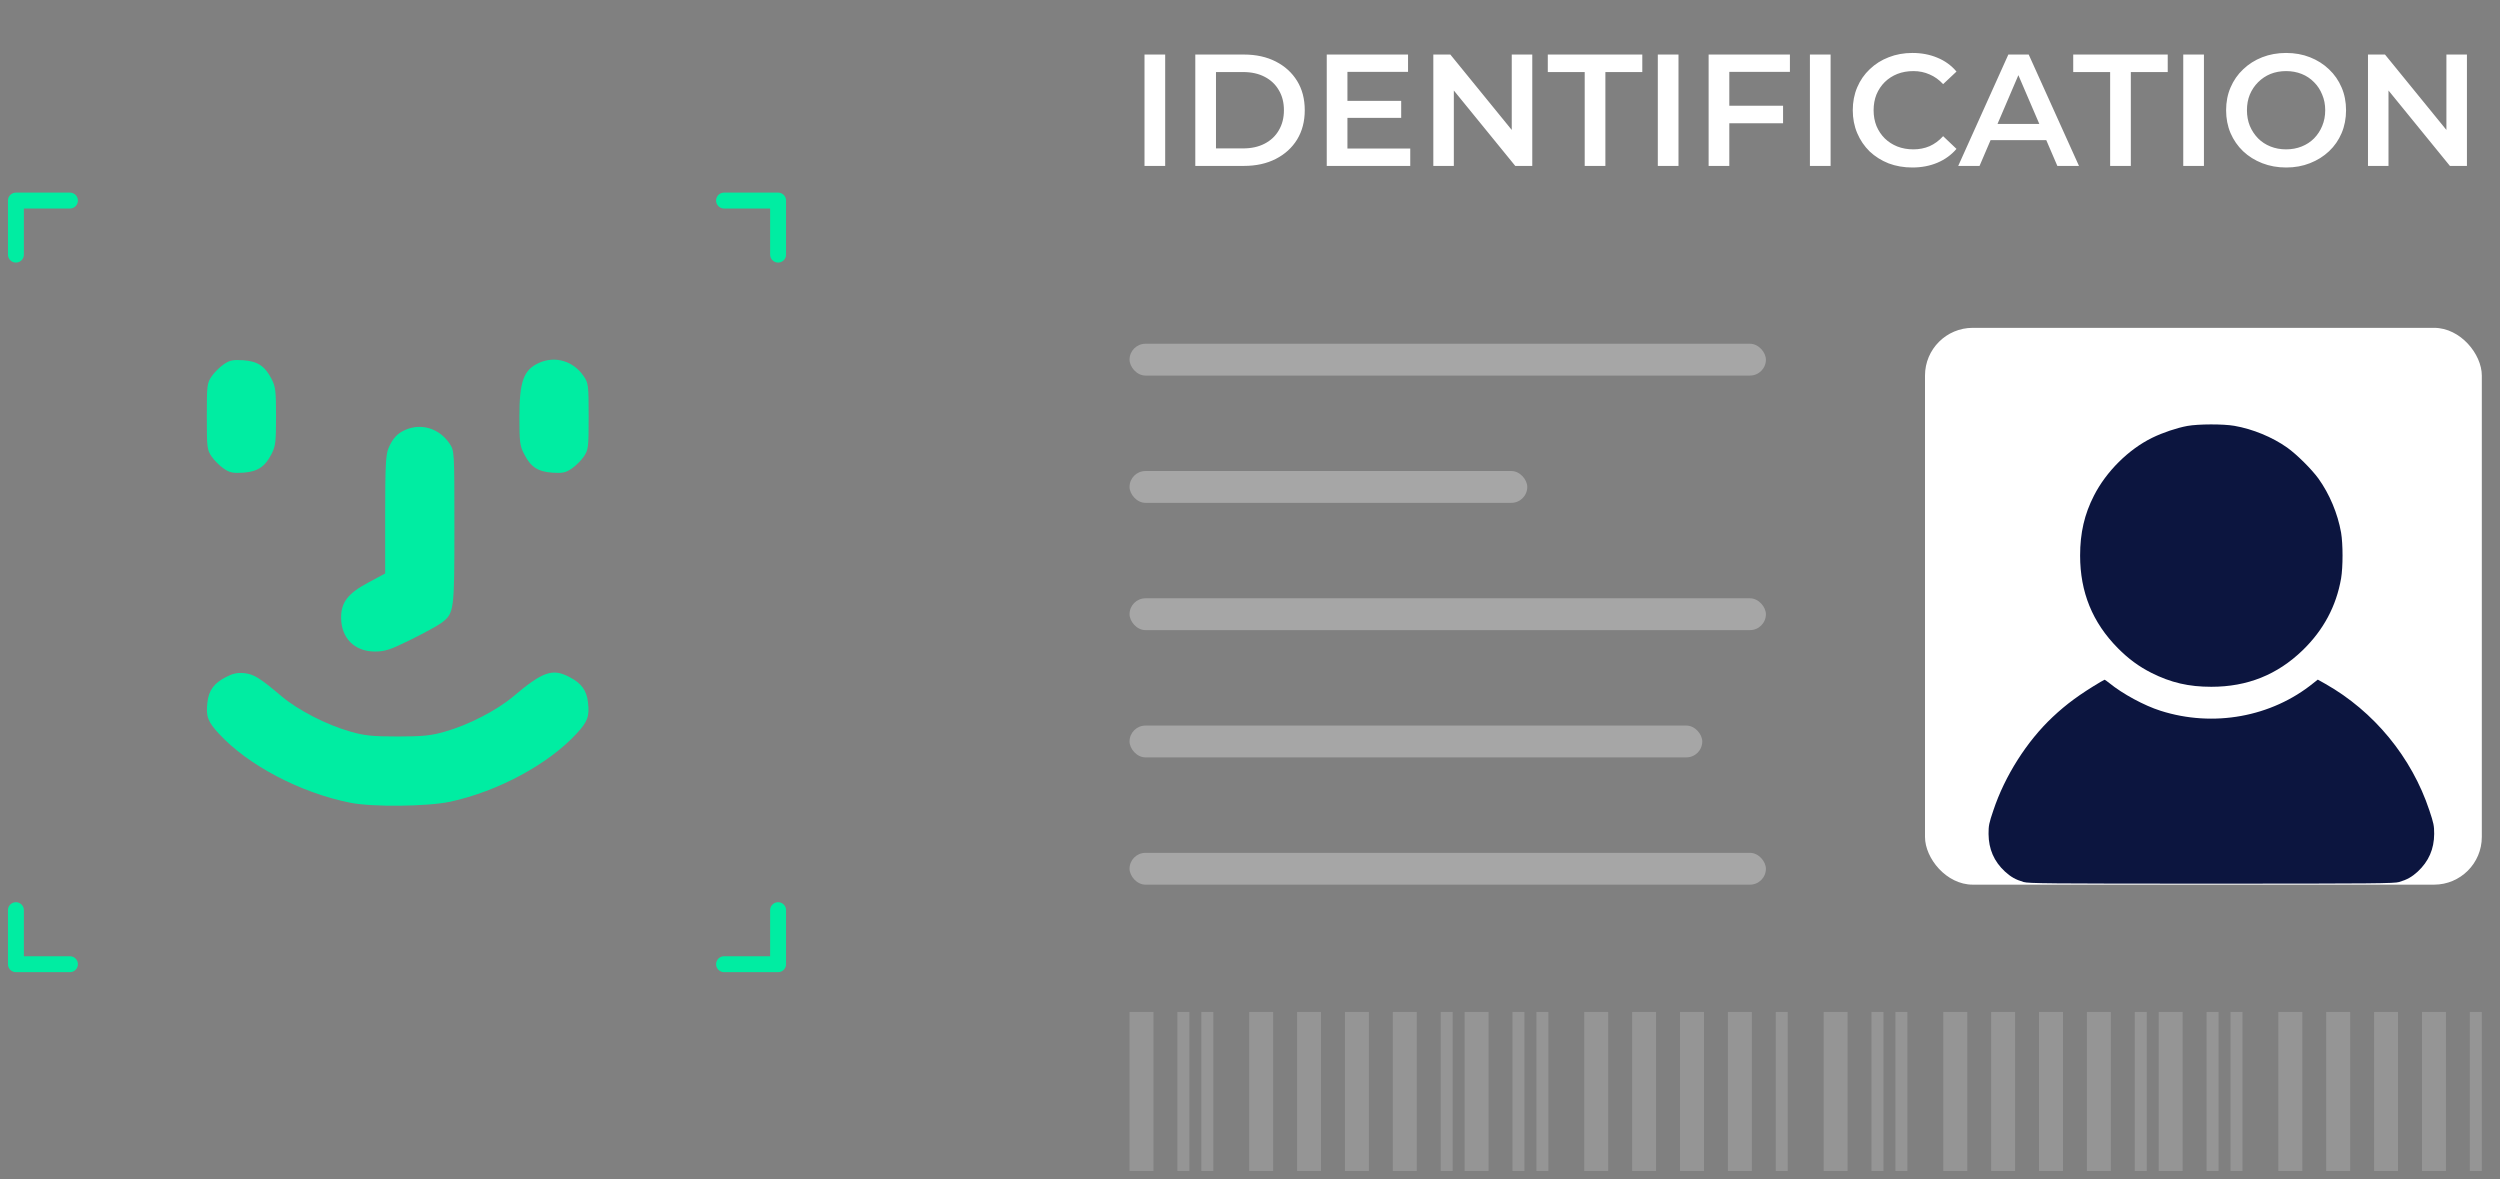 <?xml version="1.0" encoding="UTF-8"?> <svg xmlns="http://www.w3.org/2000/svg" width="176" height="83" viewBox="0 0 176 83" fill="none"><rect x="0" y="0" width="176" height="83" fill="#808080" stroke="none"/> <path d="M4.924 67.88H1.12V64.075" stroke="#00EDA2" stroke-width="1.12" stroke-linecap="round" stroke-linejoin="round"></path> <path d="M4.924 14.12H1.12V17.925" stroke="#00EDA2" stroke-width="1.12" stroke-linecap="round" stroke-linejoin="round"></path> <path d="M50.973 14.12H54.778V17.925" stroke="#00EDA2" stroke-width="1.12" stroke-linecap="round" stroke-linejoin="round"></path> <path d="M50.973 67.88H54.778V64.075" stroke="#00EDA2" stroke-width="1.12" stroke-linecap="round" stroke-linejoin="round"></path> <path d="M15.741 25.656C15.461 25.848 15.077 26.232 14.899 26.498C14.575 26.97 14.56 27.148 14.56 29.319C14.56 31.49 14.575 31.667 14.899 32.14C15.077 32.405 15.461 32.789 15.741 32.981C16.169 33.277 16.391 33.321 17.115 33.277C18.134 33.203 18.636 32.878 19.108 31.977C19.404 31.401 19.433 31.106 19.433 29.319C19.433 27.532 19.404 27.236 19.108 26.66C18.636 25.759 18.134 25.434 17.115 25.36C16.391 25.316 16.169 25.36 15.741 25.656Z" fill="#00EDA2"></path> <path d="M37.969 25.538C36.861 26.025 36.566 26.837 36.566 29.363C36.566 31.106 36.596 31.401 36.906 31.977C37.364 32.878 37.866 33.203 38.885 33.277C39.608 33.321 39.83 33.277 40.258 32.981C40.539 32.789 40.923 32.405 41.1 32.14C41.425 31.667 41.44 31.49 41.44 29.319C41.44 27.148 41.425 26.97 41.1 26.498C40.376 25.42 39.106 25.036 37.969 25.538Z" fill="#00EDA2"></path> <path d="M28.519 30.271C27.957 30.522 27.633 30.876 27.337 31.585C27.16 32.028 27.116 32.87 27.116 36.252V40.373L25.905 41.023C24.502 41.776 24.014 42.396 24.014 43.474C24.014 44.922 24.96 45.867 26.392 45.867C27.101 45.867 27.47 45.749 28.903 45.04C29.833 44.582 30.808 44.05 31.088 43.844C31.974 43.164 31.989 43.031 31.989 37.109C31.989 31.762 31.989 31.733 31.649 31.231C30.926 30.152 29.656 29.768 28.519 30.271Z" fill="#00EDA2"></path> <path d="M15.902 47.668C15.06 48.097 14.691 48.614 14.602 49.455C14.484 50.43 14.632 50.814 15.415 51.656C17.468 53.886 21.175 55.821 24.675 56.515C26.226 56.825 30.11 56.781 31.691 56.441C35.043 55.718 38.588 53.812 40.582 51.656C41.364 50.814 41.512 50.43 41.394 49.455C41.305 48.614 40.936 48.097 40.094 47.668C38.898 47.033 38.219 47.27 36.121 49.042C34.984 50.002 32.961 51.05 31.321 51.508C30.347 51.789 29.771 51.848 27.998 51.848C26.226 51.848 25.65 51.789 24.675 51.508C23.006 51.036 20.983 50.002 19.816 49.012C18.28 47.713 17.866 47.462 17.187 47.388C16.715 47.343 16.375 47.417 15.902 47.668Z" fill="#00EDA2"></path> <path d="M80.573 11.68V3.84H82.029V11.68H80.573ZM84.149 11.68V3.84H87.577C88.428 3.84 89.174 4.004 89.817 4.333C90.459 4.661 90.959 5.117 91.317 5.699C91.676 6.282 91.855 6.968 91.855 7.76C91.855 8.544 91.676 9.231 91.317 9.821C90.959 10.403 90.459 10.859 89.817 11.187C89.174 11.516 88.428 11.68 87.577 11.68H84.149ZM85.605 10.448H87.509C88.099 10.448 88.607 10.336 89.033 10.112C89.466 9.888 89.798 9.574 90.029 9.171C90.268 8.768 90.388 8.298 90.388 7.76C90.388 7.215 90.268 6.744 90.029 6.349C89.798 5.946 89.466 5.632 89.033 5.408C88.607 5.184 88.099 5.072 87.509 5.072H85.605V10.448ZM94.746 7.099H98.644V8.298H94.746V7.099ZM94.859 10.459H99.282V11.68H93.403V3.84H99.126V5.061H94.859V10.459ZM100.906 11.68V3.84H102.104L107.021 9.877H106.427V3.84H107.872V11.68H106.674L101.757 5.643H102.35V11.68H100.906ZM111.563 11.68V5.072H108.965V3.84H115.618V5.072H113.019V11.68H111.563ZM116.71 11.68V3.84H118.166V11.68H116.71ZM121.62 7.446H125.528V8.678H121.62V7.446ZM121.743 11.68H120.287V3.84H126.01V5.061H121.743V11.68ZM127.418 11.68V3.84H128.874V11.68H127.418ZM134.623 11.792C134.026 11.792 133.47 11.695 132.955 11.501C132.447 11.299 132.003 11.019 131.622 10.661C131.249 10.295 130.957 9.866 130.748 9.373C130.539 8.88 130.435 8.342 130.435 7.76C130.435 7.178 130.539 6.64 130.748 6.147C130.957 5.654 131.252 5.229 131.633 4.87C132.014 4.504 132.458 4.224 132.966 4.03C133.474 3.829 134.03 3.728 134.635 3.728C135.277 3.728 135.863 3.84 136.393 4.064C136.923 4.28 137.371 4.605 137.737 5.038L136.796 5.923C136.513 5.617 136.195 5.389 135.844 5.24C135.493 5.083 135.113 5.005 134.702 5.005C134.291 5.005 133.914 5.072 133.571 5.206C133.235 5.341 132.94 5.531 132.686 5.778C132.439 6.024 132.245 6.315 132.103 6.651C131.969 6.987 131.902 7.357 131.902 7.76C131.902 8.163 131.969 8.533 132.103 8.869C132.245 9.205 132.439 9.496 132.686 9.742C132.94 9.989 133.235 10.179 133.571 10.313C133.914 10.448 134.291 10.515 134.702 10.515C135.113 10.515 135.493 10.441 135.844 10.291C136.195 10.134 136.513 9.899 136.796 9.586L137.737 10.482C137.371 10.907 136.923 11.232 136.393 11.456C135.863 11.68 135.273 11.792 134.623 11.792ZM137.859 11.68L141.387 3.84H142.821L146.36 11.68H144.837L141.802 4.613H142.384L139.36 11.68H137.859ZM139.483 9.866L139.875 8.723H144.109L144.501 9.866H139.483ZM148.554 11.68V5.072H145.955V3.84H152.608V5.072H150.01V11.68H148.554ZM153.701 11.68V3.84H155.157V11.68H153.701ZM160.951 11.792C160.339 11.792 159.775 11.691 159.26 11.489C158.745 11.288 158.297 11.008 157.916 10.649C157.535 10.284 157.24 9.858 157.031 9.373C156.822 8.88 156.718 8.342 156.718 7.76C156.718 7.178 156.822 6.644 157.031 6.158C157.24 5.666 157.535 5.24 157.916 4.882C158.297 4.516 158.745 4.232 159.26 4.03C159.775 3.829 160.335 3.728 160.94 3.728C161.552 3.728 162.112 3.829 162.62 4.03C163.135 4.232 163.583 4.516 163.964 4.882C164.345 5.24 164.64 5.666 164.849 6.158C165.058 6.644 165.162 7.178 165.162 7.76C165.162 8.342 165.058 8.88 164.849 9.373C164.64 9.866 164.345 10.291 163.964 10.649C163.583 11.008 163.135 11.288 162.62 11.489C162.112 11.691 161.556 11.792 160.951 11.792ZM160.94 10.515C161.336 10.515 161.702 10.448 162.038 10.313C162.374 10.179 162.665 9.989 162.911 9.742C163.158 9.488 163.348 9.197 163.482 8.869C163.624 8.533 163.695 8.163 163.695 7.76C163.695 7.357 163.624 6.991 163.482 6.662C163.348 6.326 163.158 6.035 162.911 5.789C162.665 5.535 162.374 5.341 162.038 5.206C161.702 5.072 161.336 5.005 160.94 5.005C160.544 5.005 160.178 5.072 159.842 5.206C159.514 5.341 159.223 5.535 158.969 5.789C158.722 6.035 158.528 6.326 158.386 6.662C158.252 6.991 158.185 7.357 158.185 7.76C158.185 8.156 158.252 8.522 158.386 8.858C158.528 9.194 158.722 9.488 158.969 9.742C159.215 9.989 159.506 10.179 159.842 10.313C160.178 10.448 160.544 10.515 160.94 10.515ZM166.706 11.68V3.84H167.904L172.821 9.877H172.227V3.84H173.672V11.68H172.474L167.557 5.643H168.15V11.68H166.706Z" fill="white"></path> <rect opacity="0.3" x="79.52" y="24.2" width="44.8" height="2.24" rx="1.12" fill="white"></rect> <rect opacity="0.3" x="79.52" y="33.16" width="28" height="2.24" rx="1.12" fill="white"></rect> <rect opacity="0.3" x="79.52" y="42.12" width="44.8" height="2.24" rx="1.12" fill="white"></rect> <rect opacity="0.3" x="79.52" y="51.08" width="40.32" height="2.24" rx="1.12" fill="white"></rect> <rect opacity="0.3" x="79.52" y="60.04" width="44.8" height="2.24" rx="1.12" fill="white"></rect> <rect x="135.52" y="23.08" width="39.2" height="39.2" rx="3.36" fill="white"></rect> <path d="M153.991 29.986C153.254 30.123 152.273 30.448 151.508 30.823C149.847 31.639 148.281 33.191 147.414 34.894C146.743 36.201 146.44 37.522 146.44 39.11C146.44 41.687 147.306 43.817 149.096 45.629C149.847 46.387 150.576 46.921 151.457 47.368C152.836 48.061 154.085 48.35 155.68 48.35C158.214 48.35 160.322 47.505 162.112 45.773C163.57 44.358 164.472 42.676 164.812 40.727C164.949 39.919 164.949 38.302 164.812 37.493C164.573 36.15 164.003 34.786 163.216 33.689C162.733 33.025 161.679 31.978 161.015 31.509C159.975 30.772 158.589 30.202 157.297 29.978C156.51 29.841 154.763 29.848 153.991 29.986Z" fill="#0C153F"></path> <path d="M147.884 48.004C146.426 48.87 145.48 49.563 144.505 50.48C142.693 52.183 141.141 54.623 140.333 57.049C140.023 57.958 139.994 58.124 139.994 58.709C140.001 59.77 140.376 60.644 141.149 61.358C141.56 61.733 141.899 61.928 142.462 62.094C142.816 62.196 144.101 62.21 155.68 62.21C167.259 62.21 168.544 62.196 168.898 62.094C169.461 61.928 169.8 61.733 170.211 61.358C170.984 60.636 171.359 59.77 171.366 58.709C171.366 58.124 171.33 57.958 171.027 57.049C169.785 53.309 167.122 50.075 163.7 48.141L163.173 47.845L162.87 48.083C159.917 50.48 155.817 51.223 152.107 50.039C150.959 49.678 149.429 48.848 148.49 48.083C148.324 47.953 148.18 47.845 148.165 47.852C148.151 47.852 148.021 47.924 147.884 48.004Z" fill="#0C153F"></path> <g opacity="0.4"> <rect opacity="0.5" x="79.52" y="71.24" width="1.685" height="11.2" fill="#EDEDED"></rect> <rect opacity="0.5" x="87.945" y="71.24" width="1.685" height="11.2" fill="#EDEDED"></rect> <rect opacity="0.5" x="91.315" y="71.24" width="1.685" height="11.2" fill="#EDEDED"></rect> <rect opacity="0.5" x="94.685" y="71.24" width="1.685" height="11.2" fill="#EDEDED"></rect> <rect opacity="0.5" x="98.054" y="71.24" width="1.685" height="11.2" fill="#EDEDED"></rect> <rect opacity="0.5" x="82.89" y="71.24" width="0.842" height="11.2" fill="#EDEDED"></rect> <rect opacity="0.5" x="84.575" y="71.24" width="0.842" height="11.2" fill="#EDEDED"></rect> <rect opacity="0.5" x="101.425" y="71.24" width="0.842" height="11.2" fill="#EDEDED"></rect> <rect opacity="0.5" x="103.109" y="71.24" width="1.685" height="11.2" fill="#EDEDED"></rect> <rect opacity="0.5" x="111.534" y="71.24" width="1.685" height="11.2" fill="#EDEDED"></rect> <rect opacity="0.5" x="114.904" y="71.24" width="1.685" height="11.2" fill="#EDEDED"></rect> <rect opacity="0.5" x="118.274" y="71.24" width="1.685" height="11.2" fill="#EDEDED"></rect> <rect opacity="0.5" x="121.644" y="71.24" width="1.685" height="11.2" fill="#EDEDED"></rect> <rect opacity="0.5" x="106.479" y="71.24" width="0.842" height="11.2" fill="#EDEDED"></rect> <rect opacity="0.5" x="108.164" y="71.24" width="0.842" height="11.2" fill="#EDEDED"></rect> <rect opacity="0.5" x="125.014" y="71.24" width="0.842" height="11.2" fill="#EDEDED"></rect> <rect opacity="0.5" x="128.384" y="71.24" width="1.685" height="11.2" fill="#EDEDED"></rect> <rect opacity="0.5" x="136.809" y="71.24" width="1.685" height="11.2" fill="#EDEDED"></rect> <rect opacity="0.5" x="140.178" y="71.24" width="1.685" height="11.2" fill="#EDEDED"></rect> <rect opacity="0.5" x="143.548" y="71.24" width="1.685" height="11.2" fill="#EDEDED"></rect> <rect opacity="0.5" x="146.918" y="71.24" width="1.685" height="11.2" fill="#EDEDED"></rect> <rect opacity="0.5" x="131.754" y="71.24" width="0.842" height="11.2" fill="#EDEDED"></rect> <rect opacity="0.5" x="133.438" y="71.24" width="0.842" height="11.2" fill="#EDEDED"></rect> <rect opacity="0.5" x="150.288" y="71.24" width="0.842" height="11.2" fill="#EDEDED"></rect> <rect opacity="0.5" x="151.973" y="71.24" width="1.685" height="11.2" fill="#EDEDED"></rect> <rect opacity="0.5" x="160.398" y="71.24" width="1.685" height="11.2" fill="#EDEDED"></rect> <rect opacity="0.5" x="163.768" y="71.24" width="1.685" height="11.2" fill="#EDEDED"></rect> <rect opacity="0.5" x="167.138" y="71.24" width="1.685" height="11.2" fill="#EDEDED"></rect> <rect opacity="0.5" x="170.507" y="71.24" width="1.685" height="11.2" fill="#EDEDED"></rect> <rect opacity="0.5" x="155.343" y="71.24" width="0.842" height="11.2" fill="#EDEDED"></rect> <rect opacity="0.5" x="157.028" y="71.24" width="0.842" height="11.2" fill="#EDEDED"></rect> <rect opacity="0.5" x="173.877" y="71.24" width="0.842" height="11.2" fill="#EDEDED"></rect> </g> </svg> 